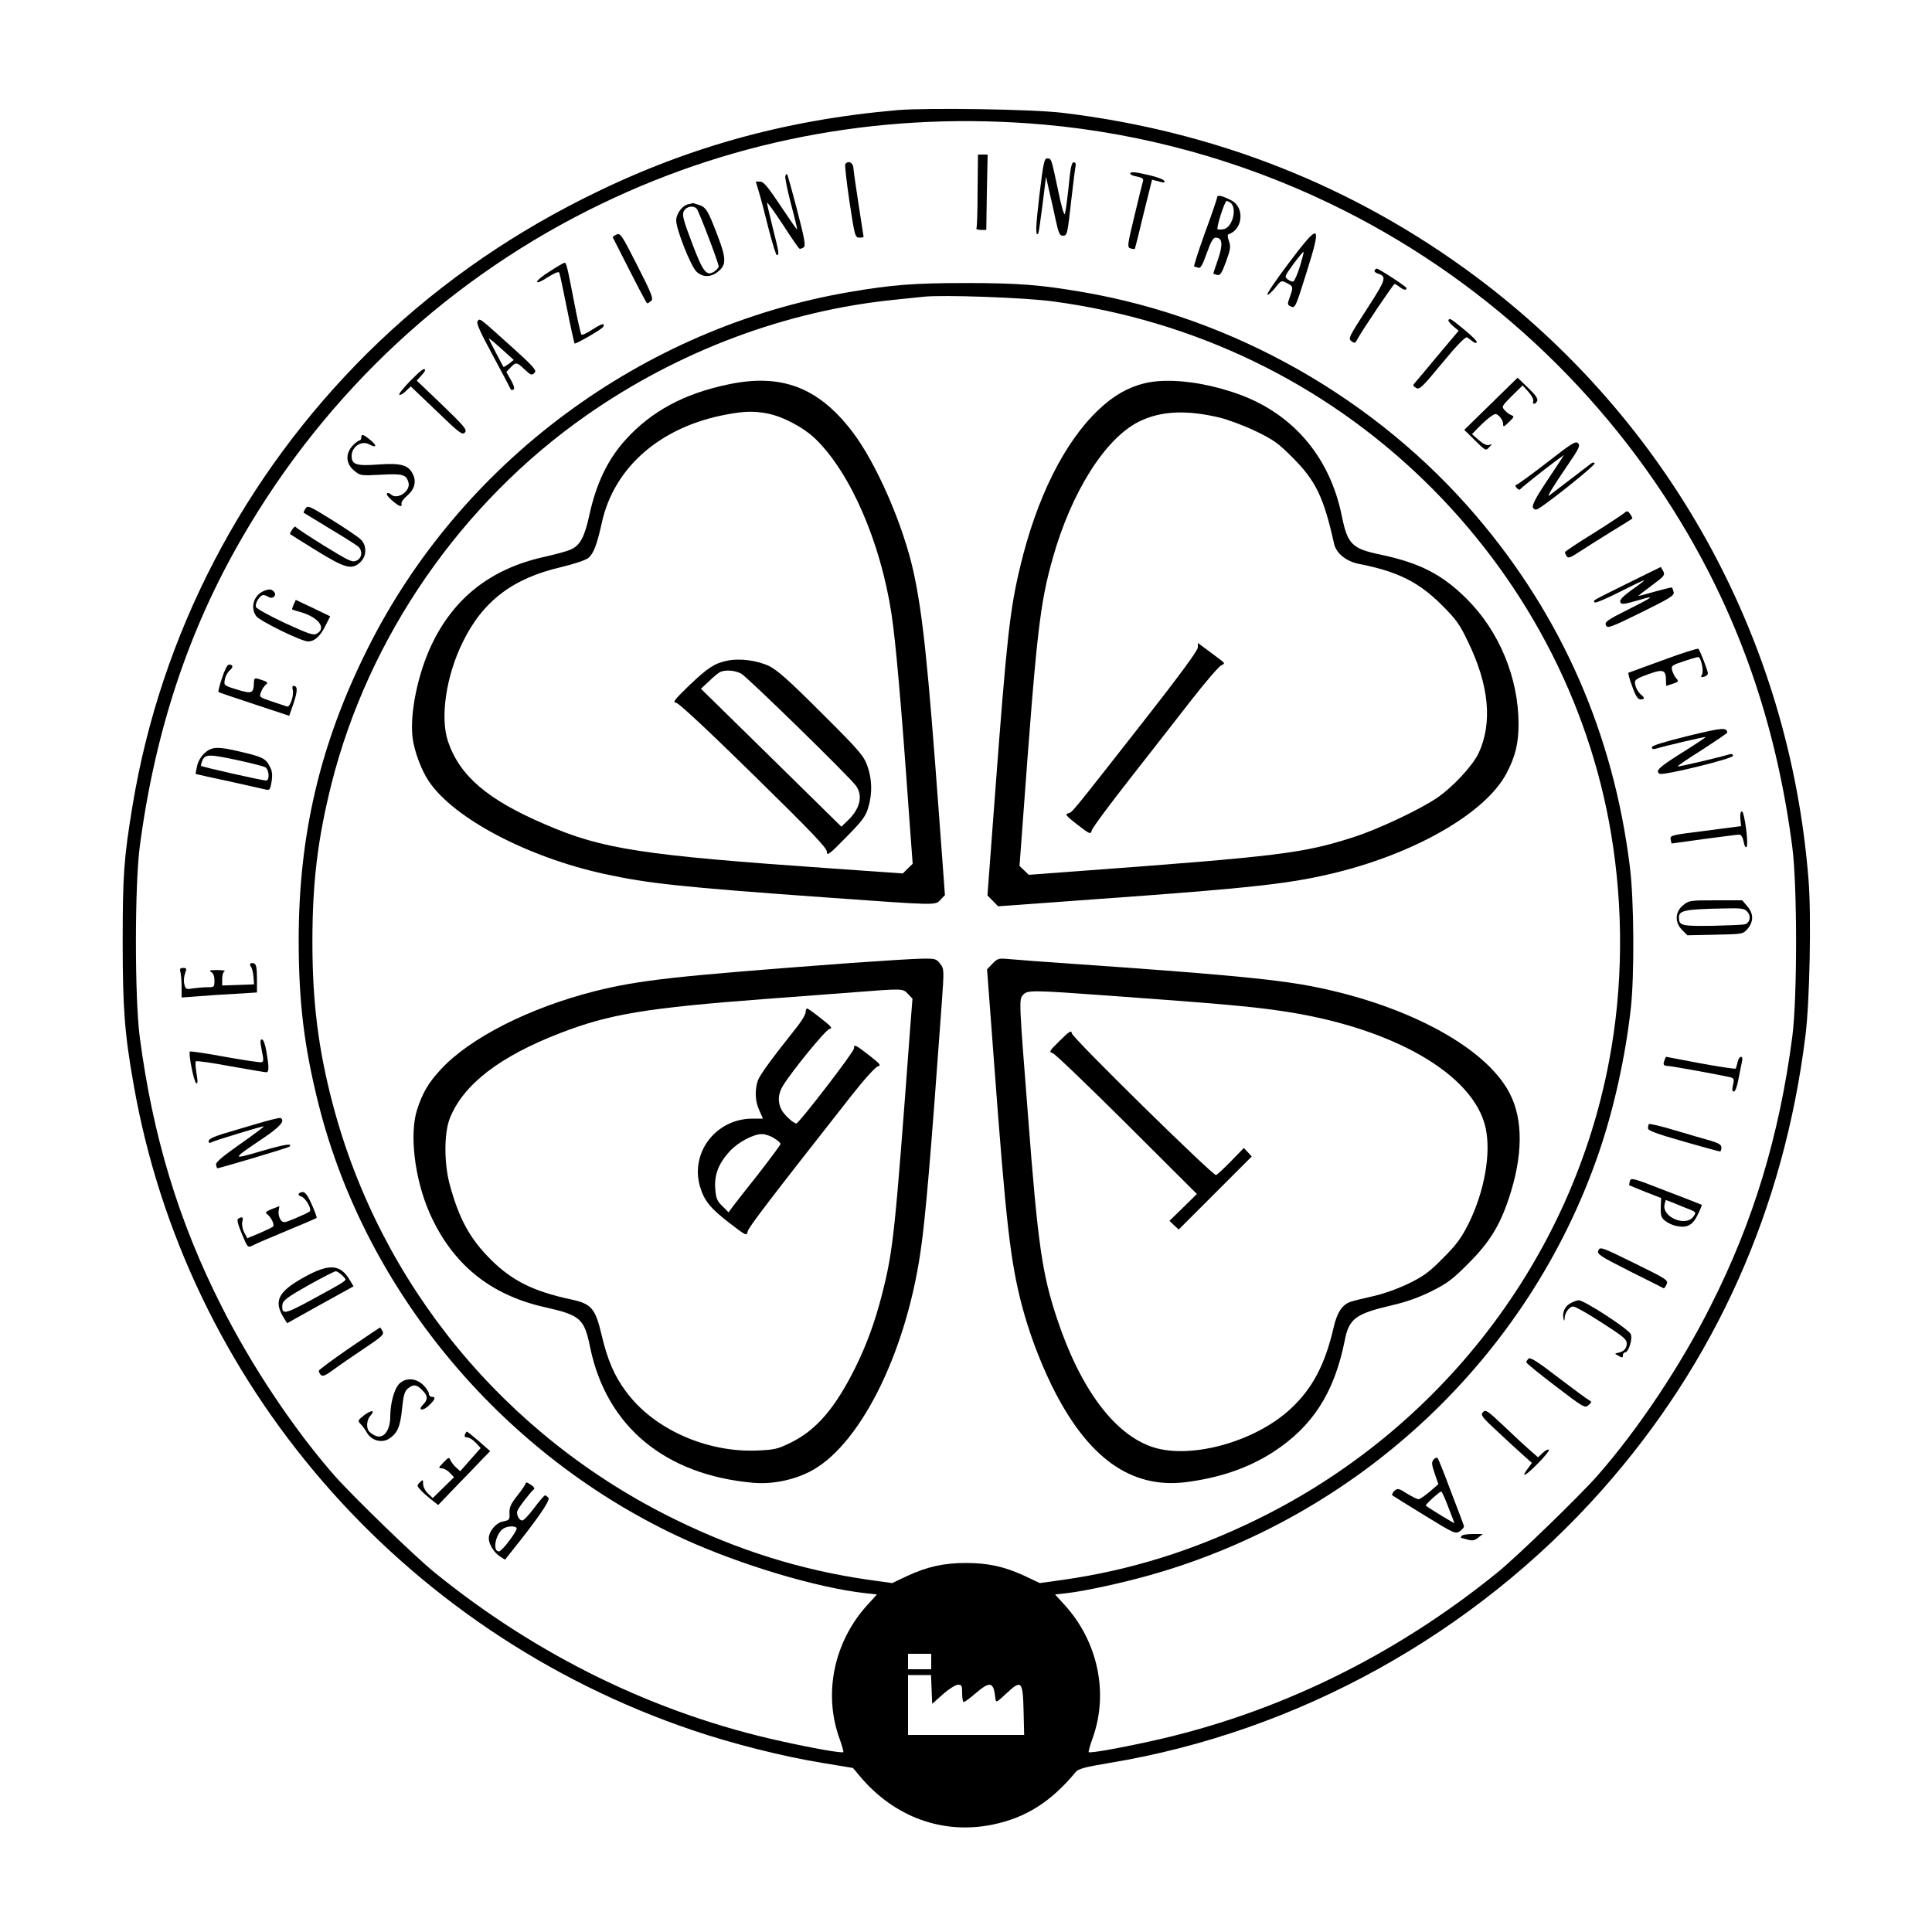 <?xml version="1.0" standalone="no"?>
<!DOCTYPE svg PUBLIC "-//W3C//DTD SVG 20010904//EN"
 "http://www.w3.org/TR/2001/REC-SVG-20010904/DTD/svg10.dtd">
<svg version="1.0" xmlns="http://www.w3.org/2000/svg"
 width="1000pt" height="1000pt" viewBox="0 0 1000 1000"
 preserveAspectRatio="xMidYMid meet">
<g transform="translate(0,1000) scale(0.1,-0.1)"
fill="#000000" stroke="none">
<path d="M4645 9430 c-595 -52 -1111 -198 -1630 -460 -418 -211 -787 -475
-1111 -795 -646 -640 -1072 -1460 -1218 -2345 -45 -272 -51 -358 -51 -705 0
-344 10 -475 56 -735 270 -1548 1385 -2835 2895 -3346 203 -69 468 -136 672
-169 l157 -26 35 -42 c179 -213 430 -304 688 -251 171 35 301 117 429 271 15
18 44 26 175 48 976 161 1890 668 2552 1415 586 662 940 1454 1051 2350 22
174 31 619 16 805 -98 1249 -722 2378 -1726 3126 -625 465 -1344 750 -2135
845 -157 19 -698 27 -855 14z m760 -75 c511 -46 1015 -185 1480 -409 776 -373
1424 -973 1855 -1716 284 -490 459 -1016 537 -1615 26 -202 26 -779 0 -980
-67 -513 -201 -957 -423 -1395 -156 -310 -374 -636 -583 -875 -92 -105 -418
-421 -519 -503 -534 -434 -1148 -733 -1798 -875 -172 -38 -312 -62 -319 -56
-2 3 7 35 20 71 84 232 29 498 -142 688 l-52 57 62 7 c89 10 283 52 425 92
1088 305 1965 1129 2328 2189 77 224 137 495 165 745 19 170 17 564 -5 735
-85 686 -352 1295 -794 1813 -518 608 -1256 1027 -2042 1161 -217 37 -331 46
-600 46 -269 0 -383 -9 -600 -46 -1075 -183 -2018 -882 -2500 -1852 -243 -487
-354 -959 -354 -1502 0 -322 28 -554 104 -855 246 -972 960 -1821 1890 -2246
294 -134 688 -252 937 -280 l62 -7 -52 -57 c-171 -190 -226 -456 -142 -688 13
-36 22 -68 20 -71 -7 -6 -147 18 -319 56 -650 142 -1264 441 -1798 875 -101
82 -427 398 -519 503 -209 239 -427 565 -583 875 -222 438 -356 882 -423 1395
-26 201 -26 778 0 980 78 596 252 1124 532 1605 436 753 1080 1351 1860 1726
710 342 1487 480 2290 409z m45 -915 c731 -98 1396 -418 1920 -926 513 -498
854 -1140 969 -1829 65 -389 62 -793 -10 -1175 -193 -1025 -872 -1910 -1824
-2375 -329 -161 -653 -262 -1001 -312 l-122 -17 -78 37 c-104 48 -188 67 -304
67 -116 0 -200 -19 -304 -67 l-78 -37 -122 17 c-348 50 -672 151 -1001 312
-881 431 -1528 1216 -1774 2155 -74 283 -104 525 -104 835 0 307 27 530 98
815 192 763 671 1456 1320 1910 477 334 1036 543 1600 599 61 6 126 13 145 15
96 11 523 -4 670 -24z m-630 -7040 l0 -40 -60 0 -60 0 0 40 0 40 60 0 60 0 0
-40z m2 -145 l3 -74 55 49 c30 27 65 49 78 50 20 0 22 -5 22 -45 0 -25 4 -45
8 -45 5 0 32 20 61 45 76 65 94 61 103 -25 3 -24 5 -24 55 23 80 75 87 68 91
-86 l3 -127 -301 0 -300 0 0 155 0 155 60 0 59 0 3 -75z"/>
<path d="M5060 9013 c0 -102 -3 -190 -6 -195 -3 -4 7 -8 23 -8 l28 0 3 195 4
195 -25 0 -25 0 -2 -187z"/>
<path d="M5380 8990 c-20 -168 -21 -215 -6 -199 2 2 12 69 22 149 l18 145 17
-75 c10 -41 25 -110 34 -152 14 -64 20 -78 36 -78 23 0 24 6 44 185 9 77 18
152 21 168 4 19 2 27 -9 27 -10 0 -17 -30 -26 -129 -8 -71 -16 -133 -20 -139
-4 -6 -20 50 -35 126 -35 165 -34 162 -56 162 -15 0 -20 -24 -40 -190z"/>
<path d="M4375 9150 c-3 -5 7 -93 22 -195 27 -177 29 -185 51 -185 12 0 22 2
22 4 0 2 -12 78 -26 168 -14 89 -26 175 -27 190 -2 28 -29 39 -42 18z"/>
<path d="M5850 9101 c0 -5 16 -12 36 -15 27 -6 34 -11 30 -24 -3 -9 -23 -90
-44 -179 -38 -156 -38 -163 -20 -169 11 -3 21 -4 22 -2 1 1 22 83 45 181 24
97 44 177 44 177 1 0 17 -4 35 -9 25 -8 32 -7 29 2 -2 7 -35 20 -73 29 -81 19
-104 21 -104 9z"/>
<path d="M4065 9089 c-3 -8 10 -72 29 -144 19 -71 33 -131 32 -133 -2 -1 -40
54 -86 123 -66 99 -88 125 -105 125 l-23 0 17 -57 c10 -32 32 -118 50 -190 19
-73 37 -133 42 -133 13 0 12 10 -21 140 -16 65 -30 124 -30 131 0 6 36 -44 81
-112 44 -68 83 -125 87 -126 4 -2 13 1 21 6 12 8 7 39 -33 193 -26 100 -50
185 -52 187 -2 2 -6 -2 -9 -10z"/>
<path d="M6300 8978 c-1 -7 -29 -91 -64 -185 -34 -95 -59 -173 -55 -173 4 0
14 -3 22 -6 11 -4 22 16 43 75 21 59 33 81 46 81 35 0 39 -33 13 -111 -14 -40
-25 -73 -25 -75 0 -1 9 -4 19 -7 17 -4 24 7 47 69 23 63 25 78 15 106 -8 22
-8 34 -1 36 74 25 83 140 13 175 -48 25 -73 30 -73 15z m67 -26 c38 -24 15
-126 -32 -138 -14 -3 -29 -3 -33 0 -7 8 37 146 47 146 3 0 11 -4 18 -8z"/>
<path d="M3563 8943 c-31 -6 -63 -49 -63 -84 0 -47 77 -241 106 -266 33 -30
75 -29 113 3 41 34 40 68 -5 185 -50 131 -59 145 -95 158 -18 6 -32 10 -33 10
-1 -1 -11 -4 -23 -6z m44 -25 c12 -15 113 -281 113 -297 0 -5 -10 -17 -21 -25
-41 -29 -60 -6 -117 146 -45 118 -52 145 -43 164 12 26 52 33 68 12z"/>
<path d="M3191 8786 c-12 -5 -20 -12 -19 -15 131 -259 174 -341 178 -341 4 0
13 6 21 13 12 10 2 37 -72 182 -81 160 -88 170 -108 161z"/>
<path d="M6668 8635 c-64 -85 -113 -157 -108 -160 5 -3 22 13 40 35 31 39 32
40 61 25 33 -18 34 -19 15 -73 -14 -38 -13 -40 7 -49 20 -9 24 -2 79 175 82
260 71 266 -94 47z m60 -15 c-13 -41 -28 -75 -34 -77 -5 -2 -18 3 -29 11 -18
13 -16 16 30 80 27 36 50 64 52 62 2 -2 -7 -36 -19 -76z"/>
<path d="M2848 8597 c-38 -23 -68 -48 -68 -55 0 -8 22 1 55 23 39 24 57 31 60
23 3 -7 21 -91 40 -187 19 -96 37 -176 39 -179 4 -4 113 57 143 81 7 5 10 13
7 18 -3 5 -28 -7 -57 -26 -28 -19 -54 -31 -58 -27 -3 4 -21 81 -38 172 -36
187 -40 200 -49 200 -4 0 -37 -19 -74 -43z"/>
<path d="M7115 8601 c-3 -5 3 -12 14 -16 51 -16 47 -28 -55 -186 -92 -142 -97
-152 -79 -165 16 -12 20 -11 30 9 24 45 187 287 193 287 4 0 16 -7 26 -15 22
-17 36 -19 36 -6 0 7 -143 101 -155 101 -2 0 -6 -4 -10 -9z"/>
<path d="M2472 8338 c-8 -10 13 -56 79 -178 49 -91 90 -169 92 -174 2 -5 8 -6
14 -3 8 5 4 20 -12 49 l-24 43 21 22 c28 30 33 29 71 -7 36 -34 40 -35 56 -17
9 11 -17 39 -122 133 -171 154 -162 147 -175 132z m155 -172 l32 -29 -25 -20
c-14 -10 -27 -18 -28 -16 -4 5 -69 130 -75 144 -3 9 21 -11 96 -79z"/>
<path d="M7497 8344 c-3 -3 7 -17 23 -31 l30 -25 -102 -121 c-56 -67 -109
-131 -119 -142 -18 -20 -18 -21 1 -33 17 -10 30 2 135 129 73 89 120 137 128
133 7 -4 19 -13 29 -21 9 -8 18 -10 22 -5 3 5 -26 34 -64 65 -75 61 -74 60
-83 51z"/>
<path d="M2122 8027 c-34 -35 -59 -66 -55 -70 3 -4 18 4 33 18 l26 25 133
-127 c119 -115 134 -126 147 -112 13 14 0 30 -117 143 l-132 126 21 23 c12 13
22 26 22 30 0 17 -20 3 -78 -56z"/>
<path d="M7717 7910 l-138 -135 56 -55 c53 -53 56 -54 72 -36 17 18 17 19 0
13 -11 -4 -29 5 -53 25 l-35 31 33 34 c18 19 46 44 61 55 27 19 29 19 48 3 10
-10 19 -27 19 -38 0 -19 3 -18 30 8 27 26 29 30 13 36 -10 4 -26 15 -35 26
-17 18 -15 21 38 74 l55 54 30 -33 c17 -19 28 -40 25 -48 -3 -8 -1 -14 5 -14
5 0 12 7 16 16 4 11 -11 32 -48 67 l-54 52 -138 -135z"/>
<path d="M1870 7735 c0 -8 -4 -15 -10 -15 -5 0 -21 -12 -35 -27 -38 -41 -35
-93 7 -128 32 -27 34 -28 140 -22 112 6 130 1 142 -39 14 -46 -59 -95 -92 -62
-6 6 -15 8 -19 4 -5 -4 8 -21 27 -37 37 -32 53 -36 48 -16 -2 8 11 26 29 41
39 33 50 74 29 114 -23 45 -61 56 -175 48 -116 -9 -141 -1 -141 44 0 47 50 81
89 61 39 -21 45 -10 11 19 -40 33 -50 36 -50 15z"/>
<path d="M8006 7605 c-82 -63 -153 -115 -159 -115 -5 0 -4 -7 3 -15 7 -9 16
-12 19 -7 6 8 116 96 186 148 l40 29 -19 -30 c-11 -16 -49 -74 -84 -127 -42
-63 -62 -103 -58 -114 4 -9 12 -14 22 -10 32 12 304 229 298 238 -3 5 -10 5
-17 0 -19 -14 -201 -154 -217 -166 -18 -14 16 42 98 162 56 82 62 96 50 108
-12 13 -34 -1 -162 -101z"/>
<path d="M1581 7367 c-7 -10 -11 -20 -9 -21 2 -1 62 -38 133 -81 72 -43 138
-85 148 -93 25 -22 22 -60 -8 -74 -22 -10 -38 -2 -167 77 -79 49 -145 93 -147
97 -2 5 -10 0 -18 -12 -8 -12 -13 -23 -12 -24 2 -2 64 -41 137 -86 149 -92
183 -101 227 -60 34 32 34 88 2 118 -13 13 -80 58 -149 101 -118 73 -126 77
-137 58z"/>
<path d="M8409 7346 c-8 -7 -80 -55 -161 -106 -82 -50 -148 -95 -148 -98 0 -4
4 -13 9 -21 7 -12 19 -8 63 21 29 19 103 66 163 103 61 37 112 69 114 71 1 1
-3 12 -11 23 -12 17 -17 18 -29 7z"/>
<path d="M8425 6981 c-197 -98 -178 -87 -171 -99 3 -5 62 20 131 55 69 35 125
62 125 59 0 -2 -29 -25 -65 -50 -43 -31 -62 -51 -59 -61 6 -16 17 -14 104 11
80 24 67 14 -61 -50 -110 -55 -124 -65 -117 -82 8 -18 22 -13 183 66 150 74
172 88 168 105 -3 11 -7 22 -9 24 -1 2 -41 -8 -88 -21 -47 -14 -86 -24 -86
-22 0 1 31 25 70 54 64 47 69 54 59 73 -7 12 -12 22 -13 22 0 0 -77 -37 -171
-84z"/>
<path d="M1370 6943 c-55 -20 -77 -85 -44 -132 18 -25 234 -131 268 -131 34 0
63 26 90 80 l25 50 -89 43 -89 42 -11 -24 c-6 -13 -9 -24 -8 -25 2 -2 21 -8
43 -14 94 -27 137 -84 84 -112 -17 -10 -44 0 -164 55 -79 37 -146 74 -150 83
-7 18 20 62 38 62 6 0 19 -4 27 -10 21 -13 44 8 29 26 -12 15 -24 16 -49 7z"/>
<path d="M8610 6584 c-96 -35 -178 -65 -181 -66 -3 -2 5 -33 19 -70 18 -51 30
-68 43 -68 24 0 24 8 -1 28 -10 10 -22 29 -25 44 -8 30 -2 34 83 64 60 21 75
14 75 -36 0 -16 1 -30 2 -30 1 0 16 5 34 11 29 10 31 13 17 28 -8 9 -17 27
-21 41 -6 24 -2 27 65 49 38 13 72 22 74 20 14 -17 24 -73 16 -89 -8 -15 -6
-17 10 -13 11 3 20 11 20 18 0 13 -40 116 -49 127 -3 3 -85 -22 -181 -58z"/>
<path d="M1149 6490 c-13 -38 -21 -71 -18 -72 2 -2 85 -30 185 -63 l181 -60
23 66 c21 64 21 89 -1 89 -6 0 -7 -9 -4 -20 8 -26 -14 -93 -29 -87 -6 2 -41
14 -78 26 -66 22 -67 23 -57 49 5 15 17 32 25 38 12 10 10 14 -17 23 -44 15
-44 15 -45 -20 -2 -48 -13 -51 -88 -28 -68 21 -68 22 -62 53 3 17 15 38 26 47
19 17 17 29 -6 29 -7 0 -23 -31 -35 -70z"/>
<path d="M8738 6191 c-125 -31 -188 -50 -188 -59 0 -8 7 -11 18 -8 45 14 257
64 260 61 2 -1 -53 -38 -122 -81 -119 -75 -140 -94 -116 -109 17 -11 380 78
380 93 0 8 -7 11 -17 8 -64 -19 -266 -66 -269 -63 -3 2 54 41 126 86 71 46
130 86 130 89 -1 28 -26 26 -202 -17z"/>
<path d="M1060 6103 c-19 -17 -35 -44 -40 -68 -5 -22 -8 -40 -7 -41 1 -1 79
-18 172 -38 94 -21 180 -40 192 -43 19 -4 22 0 29 43 5 36 3 55 -11 79 -20 39
-38 48 -150 74 -117 28 -148 27 -185 -6z m176 -39 c65 -14 127 -30 137 -35 20
-12 24 -69 4 -69 -19 0 -331 70 -336 76 -2 2 1 15 7 29 15 32 36 32 188 -1z"/>
<path d="M9008 5762 l4 -38 -184 -24 c-178 -22 -184 -24 -181 -44 l5 -22 166
23 c92 12 174 23 183 23 11 0 19 -12 24 -36 3 -21 10 -33 15 -28 12 13 -11
184 -24 184 -7 0 -10 -14 -8 -38z"/>
<path d="M8711 5314 c-42 -35 -43 -89 -4 -128 l27 -27 144 3 c143 3 144 3 168
31 31 37 31 78 -2 116 l-26 31 -138 0 c-134 0 -139 -1 -169 -26z m333 -33 c21
-23 14 -57 -12 -65 -9 -3 -86 -6 -170 -8 -160 -2 -171 1 -172 43 0 37 31 43
236 47 88 2 103 0 118 -17z"/>
<path d="M1296 5013 c-3 -4 -2 -11 3 -17 5 -6 11 -29 13 -51 l3 -40 -82 -3
-83 -3 0 35 c0 19 6 37 13 39 6 3 -10 6 -38 6 -39 0 -46 -2 -32 -10 11 -6 17
-22 17 -44 0 -34 -1 -35 -37 -35 -21 0 -55 -3 -75 -6 -34 -6 -38 -4 -44 22 -4
15 -2 40 4 56 9 25 8 28 -10 28 -16 0 -19 -5 -14 -22 3 -13 6 -47 6 -77 l0
-54 83 6 c45 4 133 10 195 13 l112 7 0 72 c0 53 -4 74 -14 78 -8 3 -17 3 -20
0z"/>
<path d="M1355 4563 c10 -49 10 -59 -2 -61 -8 -2 -93 11 -189 28 -96 18 -178
30 -181 27 -9 -10 21 -160 33 -164 8 -3 8 12 1 52 -5 31 -7 59 -3 62 3 3 84
-8 179 -26 96 -17 179 -31 185 -31 15 0 15 26 1 107 -6 37 -16 63 -23 63 -10
0 -10 -13 -1 -57z"/>
<path d="M8616 4514 c-10 -26 -7 -30 22 -32 26 -2 273 -47 318 -58 19 -5 21
-10 14 -40 -6 -24 -4 -34 4 -34 8 0 18 28 25 68 7 37 15 77 18 90 3 12 1 22
-6 22 -6 0 -14 -12 -17 -27 -4 -16 -8 -31 -10 -34 -2 -3 -83 9 -181 27 -98 19
-179 34 -179 34 -1 0 -5 -7 -8 -16z"/>
<path d="M1335 4185 c-60 -18 -143 -42 -182 -54 -48 -15 -73 -27 -73 -37 0
-11 5 -12 18 -5 18 9 253 81 267 81 5 0 -50 -41 -121 -91 -91 -64 -128 -95
-126 -107 2 -9 5 -18 6 -19 2 -3 369 106 374 112 19 19 -25 12 -145 -23 -158
-46 -158 -46 14 70 84 57 109 87 86 101 -5 3 -57 -10 -118 -28z"/>
<path d="M8535 4182 c-3 -3 -5 -13 -5 -22 0 -12 43 -28 183 -68 100 -29 185
-52 190 -52 4 0 7 9 7 20 0 15 -13 23 -57 36 -32 9 -115 33 -185 54 -70 21
-130 35 -133 32z"/>
<path d="M8436 3886 c-3 -11 -4 -21 -3 -21 1 -1 39 -16 83 -34 l82 -32 -2 -50
c-1 -43 3 -53 24 -69 14 -11 40 -23 59 -26 54 -11 83 5 109 60 13 26 22 49 20
50 -2 1 -85 34 -185 72 -172 67 -182 70 -187 50z m312 -147 c31 -13 32 -15 17
-36 -40 -56 -166 -1 -149 64 l6 22 47 -18 c25 -11 61 -25 79 -32z"/>
<path d="M1546 3821 c-3 -5 3 -11 13 -14 22 -6 57 -66 44 -77 -4 -5 -37 -20
-72 -35 -62 -26 -65 -26 -79 -8 -7 10 -12 30 -10 44 l4 26 -39 -15 c-31 -13
-36 -18 -25 -26 22 -16 41 -57 31 -65 -4 -4 -36 -19 -70 -34 l-63 -26 -16 30
c-9 18 -13 41 -10 55 7 24 0 29 -21 16 -8 -5 -2 -28 19 -79 30 -72 30 -72 57
-59 14 8 94 42 176 76 83 34 152 64 154 66 2 2 -9 33 -25 69 -19 44 -34 65
-46 65 -9 0 -19 -4 -22 -9z"/>
<path d="M8273 3528 c-8 -19 5 -28 161 -107 94 -47 174 -87 177 -89 3 -1 10 8
15 20 10 22 2 27 -167 110 -169 83 -177 86 -186 66z"/>
<path d="M1570 3387 c-130 -73 -154 -121 -103 -205 l19 -31 172 96 172 95 -18
30 c-50 86 -108 90 -242 15z m202 11 c21 -21 21 -21 2 -35 -10 -8 -82 -48
-158 -89 -145 -79 -160 -81 -154 -25 3 20 27 38 133 98 72 40 136 73 143 73 6
0 22 -10 34 -22z"/>
<path d="M8128 3254 c-29 -15 -43 -49 -35 -81 3 -13 5 -10 6 8 0 14 10 34 21
44 18 17 21 17 60 -4 22 -11 85 -50 140 -86 81 -52 100 -69 100 -88 0 -27 -15
-43 -45 -49 -19 -4 -19 -4 3 -16 18 -11 22 -10 22 3 0 8 5 15 11 15 18 0 40
67 30 94 -10 26 -241 176 -270 176 -9 -1 -28 -7 -43 -16z"/>
<path d="M1808 3022 c-86 -59 -157 -112 -158 -117 0 -6 5 -16 11 -22 9 -9 25
-2 63 26 28 21 99 70 159 110 96 64 106 74 97 91 -6 11 -12 20 -13 19 -1 0
-73 -48 -159 -107z"/>
<path d="M7912 2968 c-7 -7 -12 -15 -12 -19 0 -5 68 -60 152 -124 144 -110
152 -115 170 -98 18 16 18 17 1 27 -10 5 -81 58 -159 117 -106 82 -144 105
-152 97z"/>
<path d="M2066 2837 c-25 -25 -46 -101 -46 -167 0 -78 -37 -123 -82 -99 -13 7
-26 17 -30 23 -13 19 -9 59 9 78 27 30 7 32 -32 3 -33 -26 -34 -29 -20 -44 9
-9 25 -30 35 -48 24 -40 77 -54 115 -29 42 28 57 62 66 154 7 70 13 90 30 105
29 23 45 22 74 -8 30 -29 31 -49 5 -75 -31 -31 -2 -36 31 -4 32 31 36 44 14
44 -8 0 -15 7 -15 16 0 8 -13 29 -29 45 -38 37 -91 40 -125 6z"/>
<path d="M7676 2691 c-14 -15 -7 -25 82 -107 53 -50 114 -105 134 -123 l37
-33 -21 -29 c-39 -52 -13 -40 52 26 35 35 61 68 57 71 -4 4 -18 -3 -32 -16
l-24 -23 -38 33 c-21 18 -82 74 -135 125 -89 84 -99 91 -112 76z"/>
<path d="M2406 2575 c-3 -10 1 -15 12 -15 10 0 30 -12 44 -27 l26 -28 -53 -60
-53 -60 -22 20 c-12 11 -25 28 -29 38 -6 16 -10 14 -36 -13 -26 -27 -27 -30
-9 -30 11 0 30 -10 42 -23 l22 -23 -55 -54 -55 -54 -25 24 c-14 13 -25 35 -25
49 0 24 -1 24 -17 8 -16 -15 -15 -18 3 -38 10 -12 35 -34 55 -50 l37 -29 98
102 c55 56 115 119 135 140 l36 37 -58 51 c-31 27 -60 50 -62 50 -3 0 -7 -7
-11 -15z"/>
<path d="M7420 2445 c-11 -13 -10 -25 6 -72 l19 -55 -45 -39 c-25 -21 -51 -39
-58 -39 -6 0 -33 13 -59 29 -44 28 -49 29 -66 14 -9 -9 -14 -19 -10 -23 5 -4
79 -50 167 -104 155 -95 159 -97 183 -81 13 9 23 22 20 28 -2 7 -32 86 -67
177 -34 91 -65 169 -69 173 -4 4 -14 1 -21 -8z m75 -242 c17 -43 31 -82 33
-86 3 -6 -128 74 -148 90 -5 4 70 72 80 73 3 0 19 -35 35 -77z"/>
<path d="M2720 2321 c0 -5 -19 -33 -42 -62 -34 -43 -42 -61 -41 -90 2 -35 0
-37 -33 -44 -36 -6 -74 -51 -74 -88 0 -29 27 -73 56 -92 l28 -18 30 38 c138
172 205 269 195 282 -6 7 -14 13 -18 13 -4 0 -29 -29 -56 -65 -27 -36 -54 -65
-62 -65 -16 0 -32 31 -25 50 5 16 70 100 85 111 8 5 -3 18 -30 33 -7 4 -13 3
-13 -3z m-46 -230 c7 -11 -75 -120 -91 -121 -37 -1 -17 95 24 119 22 13 60 14
67 2z"/>
<path d="M7565 2050 c-3 -5 -5 -10 -3 -10 2 0 17 -4 34 -9 24 -7 36 -5 55 10
l24 19 -52 0 c-28 0 -55 -4 -58 -10z"/>
<path d="M3768 8010 c-226 -47 -397 -139 -529 -285 -93 -102 -153 -227 -189
-393 -24 -110 -47 -154 -93 -175 -17 -9 -84 -27 -147 -41 -269 -61 -460 -210
-575 -451 -71 -148 -114 -353 -100 -480 8 -70 46 -173 86 -231 130 -191 510
-391 909 -478 226 -49 391 -67 1143 -121 588 -42 567 -42 596 -11 l22 23 -31
419 c-57 777 -84 1034 -131 1251 -53 244 -193 566 -317 728 -175 230 -368 304
-644 245z m203 -150 c80 -15 188 -72 250 -132 180 -174 336 -532 393 -903 22
-146 50 -456 92 -1053 l18 -243 -26 -25 -25 -25 -369 26 c-978 68 -1184 99
-1480 227 -300 128 -444 251 -505 430 -42 124 -10 340 76 514 104 213 259 331
511 389 63 15 125 36 138 46 28 22 46 70 71 183 63 289 306 499 648 561 90 17
140 18 208 5z"/>
<path d="M3763 6580 c-66 -14 -99 -36 -196 -128 -79 -77 -87 -87 -66 -90 14
-3 166 -144 401 -375 301 -295 378 -376 378 -396 0 -23 12 -14 99 75 84 85
102 109 115 154 22 73 20 148 -5 217 -19 52 -42 79 -238 274 -169 169 -228
221 -271 242 -62 29 -152 41 -217 27z m74 -67 c34 -20 567 -540 595 -582 35
-52 19 -118 -44 -178 l-33 -32 -363 357 -364 357 44 41 c23 23 50 44 58 47 30
11 76 7 107 -10z"/>
<path d="M5923 8016 c-85 -21 -162 -65 -238 -138 -176 -167 -320 -455 -405
-813 -53 -221 -69 -365 -130 -1180 l-39 -520 28 -28 27 -28 495 36 c837 60
1020 81 1260 140 416 104 769 310 876 511 46 87 63 156 63 256 0 239 -100 481
-269 649 -127 126 -242 185 -444 228 -150 31 -172 54 -202 201 -63 312 -262
540 -558 638 -173 58 -349 76 -464 48z m388 -177 c46 -11 131 -43 189 -71 91
-44 117 -62 191 -137 120 -120 161 -206 214 -445 11 -50 63 -92 130 -105 199
-39 307 -93 426 -211 75 -75 94 -100 137 -191 110 -226 128 -421 55 -578 -32
-66 -135 -177 -217 -232 -92 -62 -307 -163 -433 -203 -260 -83 -380 -98 -1423
-175 l-255 -19 -24 23 -24 23 17 229 c72 988 88 1125 155 1364 96 341 270 617
443 705 112 57 246 64 419 23z"/>
<path d="M6200 6649 c0 -16 -95 -145 -283 -385 -382 -487 -366 -468 -389 -474
-17 -4 -9 -14 48 -58 66 -51 69 -52 75 -30 3 13 93 134 198 268 106 135 250
320 321 411 71 91 139 170 151 175 21 10 20 11 -12 35 -19 14 -51 38 -71 53
l-38 28 0 -23z"/>
<path d="M4395 5015 c-908 -68 -1080 -87 -1315 -145 -340 -86 -650 -243 -800
-407 -62 -67 -92 -118 -120 -203 -42 -125 -15 -358 62 -535 116 -265 312 -427
598 -491 185 -42 204 -58 235 -210 85 -408 388 -659 845 -699 93 -8 199 12
286 55 257 126 499 601 578 1137 26 175 52 479 110 1283 13 183 13 185 -8 212
-19 25 -26 27 -91 26 -38 0 -209 -11 -380 -23z m305 -160 l23 -24 -12 -153
c-79 -1065 -87 -1147 -146 -1379 -36 -140 -79 -259 -139 -380 -104 -208 -200
-320 -331 -385 -69 -34 -84 -38 -178 -42 -261 -10 -533 111 -675 303 -62 82
-98 167 -128 295 -33 140 -53 162 -162 185 -191 41 -303 97 -411 205 -108 107
-165 211 -213 388 -30 110 -30 266 0 343 69 175 258 321 572 442 254 98 443
130 1070 177 151 11 354 27 450 34 257 20 253 20 280 -9z"/>
<path d="M4170 4761 c0 -11 -21 -47 -47 -79 -128 -161 -189 -244 -200 -274
-17 -49 -15 -108 7 -155 l19 -43 -54 0 c-188 0 -323 -174 -272 -351 22 -74 53
-113 155 -191 84 -65 87 -66 92 -42 4 21 108 157 533 698 69 88 128 153 140
156 19 5 14 12 -41 55 -76 59 -82 62 -82 38 0 -18 -285 -388 -298 -388 -15 0
-63 44 -77 71 -21 41 -18 83 8 125 48 78 220 288 240 293 18 4 11 12 -44 55
-35 28 -67 51 -71 51 -5 0 -8 -9 -8 -19z m-164 -652 c19 -11 34 -25 34 -30 0
-5 -51 -73 -112 -152 -62 -78 -123 -156 -135 -172 l-22 -30 -32 32 c-28 27
-33 41 -37 91 -5 72 17 129 74 192 43 47 122 90 168 90 16 0 44 -9 62 -21z"/>
<path d="M5137 5012 l-28 -29 36 -479 c63 -847 85 -1032 144 -1260 38 -143 90
-282 154 -414 183 -373 408 -536 692 -502 177 22 328 74 456 157 203 132 315
306 369 575 22 115 56 140 245 184 74 17 141 41 205 73 80 40 110 62 190 143
109 109 162 195 209 335 74 221 76 410 5 546 -126 246 -562 474 -1074 563
-182 31 -474 58 -1170 106 -162 11 -320 23 -350 26 -51 5 -57 3 -83 -24z m623
-167 c525 -38 712 -54 860 -76 580 -82 1010 -327 1070 -609 28 -132 -7 -327
-87 -490 -39 -78 -63 -111 -133 -181 -72 -73 -100 -94 -180 -133 -58 -28 -132
-54 -187 -66 -50 -11 -102 -24 -115 -29 -42 -16 -67 -55 -84 -127 -45 -197
-111 -322 -225 -427 -181 -168 -509 -260 -707 -199 -201 63 -379 300 -501 667
-77 232 -99 381 -150 1050 -47 600 -47 602 -26 625 23 26 39 26 465 -5z"/>
<path d="M5486 4614 c-56 -55 -58 -58 -36 -66 12 -4 185 -170 384 -368 l361
-360 -71 -70 -71 -69 24 -23 24 -22 189 189 189 189 -20 22 -21 22 -66 -68
c-37 -38 -72 -70 -78 -72 -16 -4 -742 709 -746 733 -3 18 -12 12 -62 -37z"/>
</g>
</svg>
